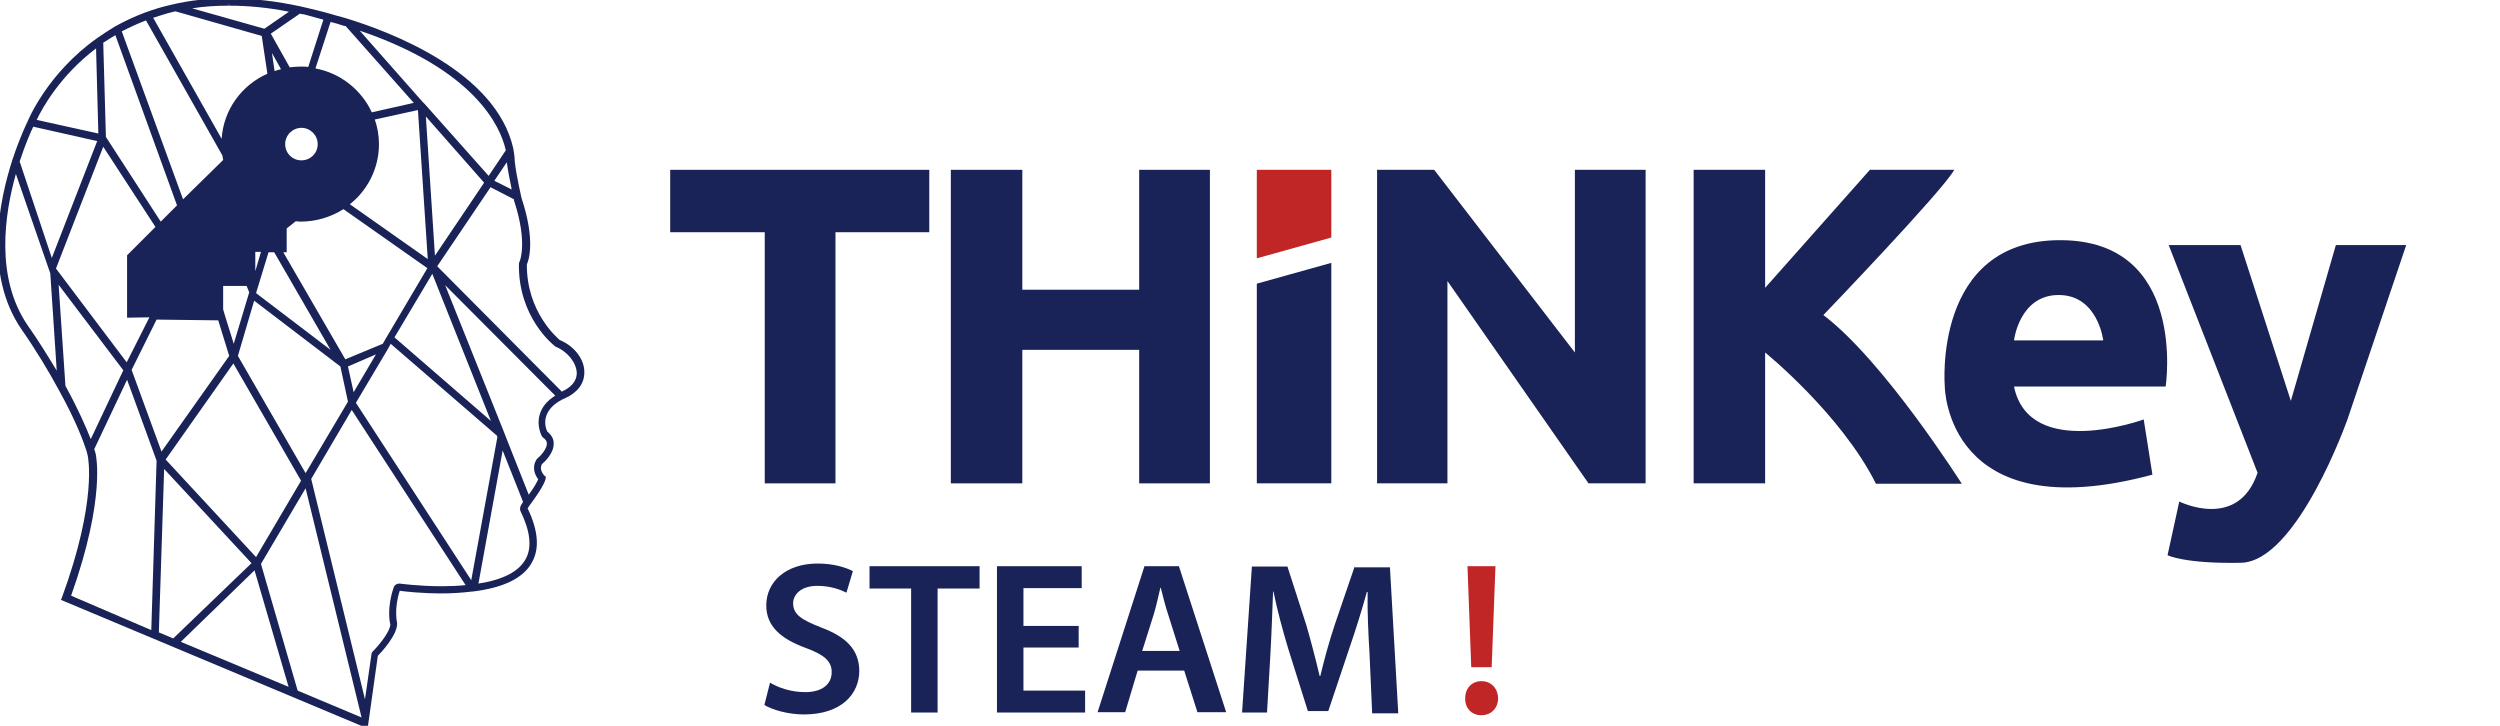 <svg width="661" height="192" fill="none" xmlns="http://www.w3.org/2000/svg"><g clip-path="url(#a)"><path d="M202.2 127.8h18.7V61.4h24.8V44.9h-68.5v16.5h25v66.4ZM270.3 92.5h30.9v35.3h18.7V44.9h-18.7v31.7h-30.9V44.9h-18.9v82.9h18.9V92.5Z" fill="#1A2357"/><path d="M352 44.9h-19.7v23.4l19.7-5.5V44.9Z" fill="#C02626"/><path d="M352 69.5 332.3 75v52.8H352V69.5ZM416.4 93.2l-37.2-48.3h-15.1v82.9h18.6V74.3l37.3 53.5h15.1V44.9h-18.7v48.3ZM482.1 83.3s31.7-33 34.6-38.4h-22.3l-27.7 31.2V44.9h-18.9v82.9h18.9V93.2s20.1 16.3 29.3 34.7h22.7c-.1-.1-20.5-32.4-36.6-44.6Z" fill="#1A2357"/><path d="M544.7 63.5c-33.8 0-30.5 38.7-30.5 38.7s.3 38 54.9 23.3l-2.3-14.6s-30.2 11-34.3-8.7h40.1s5.9-38.7-27.9-38.7ZM532.5 90s1.4-12 11.8-12 11.8 12 11.8 12h-23.6Z" fill="#1A2357"/><path d="m605.7 106-13.3-41.2h-19l23.5 60.2c-5.2 15.4-20.7 7.6-20.7 7.6l-3.1 14.2s4.5 2.3 19.4 2c14.9-.3 28.2-38 28.2-38l15.5-46h-18.6L605.7 106ZM217.1 165.9c-5.1-2-7.4-3.4-7.4-6.4 0-2.2 2-4.6 6.4-4.6 3.6 0 6.3 1.1 7.7 1.8l1.7-5.7c-2-1-5.1-2-9.3-2-8.4 0-13.6 4.8-13.6 11.1 0 5.6 4.1 8.9 10.4 11.2 4.9 1.8 6.9 3.5 6.9 6.4 0 3.2-2.5 5.3-7 5.3-3.6 0-7-1.1-9.3-2.5l-1.5 5.9c2.1 1.3 6.4 2.5 10.4 2.5 10 0 14.7-5.4 14.7-11.6-.1-5.5-3.4-8.9-10.1-11.4ZM229.9 155.6h11v32.8h7v-32.8H259v-5.9h-29.1v5.9ZM270.6 171.2h14.6v-5.7h-14.6v-10H286v-5.8h-22.4v38.7h23.3v-5.8h-16.3v-11.4ZM302.6 149.7l-12.4 38.6h7.3l3.3-11h12.3l3.5 11h7.6l-12.5-38.6h-9.1Zm-.6 22.4 3-9.5c.7-2.3 1.3-5 1.8-7.2h.1c.6 2.2 1.2 4.9 2 7.2l3 9.5H302ZM358.2 149.7l-5.3 15.5c-1.5 4.5-2.8 9.3-3.8 13.5h-.2c-1-4.3-2.2-8.9-3.5-13.4l-5-15.5H331l-2.6 38.6h6.6l.9-15.5c.3-5.3.5-11.4.7-16.5h.1c1 4.9 2.4 10.1 3.9 15.1l5.2 16.5h5.4l5.6-16.7c1.7-4.9 3.3-10.1 4.6-14.8h.2c-.1 5.3.2 11.3.5 16.3l.7 15.8h6.9l-2.2-38.6h-9.3v-.3Z" fill="#1A2357"/><path d="M389 176.4h5.4l1-26.7H388l1 26.8v-.1ZM391.7 180.1c-2.5 0-4.3 1.8-4.3 4.5-.1 2.6 1.7 4.5 4.2 4.5h.1c2.6 0 4.4-1.9 4.4-4.5-.1-2.7-1.9-4.5-4.4-4.5Z" fill="#C02626"/><path d="M148 89.9c-.7-.6-8.8-7.5-8.7-20 .4-.8 2.4-6.1-1.4-17.5 0-.1-1.4-5.9-1.8-9.8 0-.1 0-1.3-.4-3.4-4.6-20.3-32.5-30.8-44.3-34.4-1.4-.4-3-.8-4.6-1.3-1.8-.5-3.8-1-6-1.5-.5-.1-.9-.2-1.3-.3C67-1 55.3-1.2 45.1 1.3c-2.3.5-4.5 1.2-6.7 2-2.7 1-5.3 2.2-8 3.7-1.6 1-3.2 2-4.6 3C12.4 19.4 7.3 32.1 7.3 32.1s-2 4-4 10.1C-.1 52.7-4.4 72.4 5.7 87.1c3.9 5.6 7.2 11.1 9.9 16.1 4.5 8.1 6.5 13.6 7.3 16.1l.3 1.2c0 .1 2.7 11.6-6.9 37.7l-.2.4 81.1 34 2.7-19.2c.8-.8 5.3-5.6 5.1-8.7 0 0-.9-3.6.7-8.5 1.3.2 5.8.7 11.1.7 2.9 0 5.6-.2 8-.5h.2c8.2-1 13.5-3.6 15.7-7.8 2-3.6 1.6-8.4-1.2-14.2l.4-.6c4.4-5.9 4.4-7.2 4.4-7.6v-.2l-.2-.1c-.1-.1-1.7-1.5-.8-3.2.5-.4 3.2-2.8 3.1-5.5 0-1.2-.6-2.2-1.7-3.1-.2-.4-.9-2.1-.3-4 .5-1.7 1.9-3.2 4.1-4.4.3-.1.6-.3.9-.4 3.3-1.5 5.1-3.9 5.1-6.8.1-3.4-2.6-7-6.5-8.6Zm-12.7-39.8-4.6-2.3 3.3-4.9c.3 2.3.9 5.2 1.3 7.2Zm-1.6-10.5v.2l-4.5 6.7-16.9-19-.6-.6L95.1 8.1c30.6 10.4 37.2 25.4 38.6 31.5ZM91.3 95 74.9 66.7h.9v-6.3l2.4-1.9c.4 0 .8.1 1.2.1 4.2 0 8.1-1.2 11.4-3.3L113 70.9 102.3 89l-1.1 1.9-9.9 4.1Zm8.1-1.3-5.9 10-1.5-6.8 7.4-3.2ZM42 167.2l1.4-43.2 23.1 24.9-20.7 19.9-3.8-1.6Zm18.6-73.1-17.9 25.3-7.9-21.6 6.6-13.3 16.3.2 2.9 9.4ZM59 81.8v-6.2h6.2l.7 1.7-.1.3-4 13.3-2.3-7.4-.5-1.7Zm8.7 65.5-23.9-25.8 17.9-25.4 17.9 31-11.9 20.2Zm-4.8-53.2 4.3-14.6L90 96.9l2 9.3-11.2 18.9-17.9-31Zm9.6-27.4 14.9 25.8-19.7-15L71 66.7h1.5ZM71.9 14l2.4 4.3c-.6.1-1.1.3-1.7.5l-.7-4.8Zm-4.4 57.7v-5.1H69l-1.5 5.1Zm7.9-33.6c0-2.4 2-4.3 4.3-4.3s4.3 1.9 4.3 4.3-1.9 4.3-4.3 4.3-4.3-1.9-4.3-4.3Zm23.7-6.5 11.4-2.5 2.6 39.4L92.5 54c4.7-3.7 7.7-9.5 7.7-15.9 0-2.3-.4-4.5-1.1-6.5Zm15.2 40.8 15.5 38.9-25.5-22.1 10-16.8Zm-1.7-41.6L128 48.3l-13 19.3-2.4-36.8Zm-25.2-25c1.2.3 2.3.6 3.4 1 .2 0 .4.1.6.1l18 20.3-11.1 2.5c-2.7-5.9-8.3-10.4-14.9-11.6l4-12.3Zm-7-2c1.9.5 3.5 1 5.1 1.4l-4 12.5c-.7-.1-1.3-.1-2-.1-1 0-2 .1-2.9.2l-5-8.9 7.7-5.3c.4.1.7.2 1.1.2ZM60.5 1.5V1h.1l-.1.5c5.1 0 10.4.5 15.9 1.6l-6.5 4.5-19.1-5.4c3.1-.5 6.4-.7 9.7-.7Zm-15 1.7c.3-.1.6-.1.9-.2l22.8 6.5 1.5 10c-6.8 3-11.6 9.5-12.1 17.2l-18.1-32c1.7-.5 3.3-1.1 5-1.5Zm-6.9 2.2 20.2 35.7c.1.4.1.8.2 1.2L48.4 52.7 32.2 8.3c2.1-1.1 4.3-2.1 6.4-2.9Zm-8.1 3.9 16.3 45-4.3 4.3L28 36.2l-.7-24.9c1-.7 2.1-1.3 3.2-2Zm-5.1 3.5.6 22.5-16.3-3.6c1.5-3.2 6.3-11.8 15.7-18.9ZM8.8 33.5l16.9 3.8-12 30.9-8.5-25.5c1.5-4.6 3-8 3.6-9.2ZM7.3 86c-8.6-12.6-6.1-29.4-3.1-40l9.1 26.3L15 98c-2.3-3.8-4.8-7.9-7.7-12Zm7.5-15 12.5-32.2L41.1 60l-7.5 7.5V84l5.9-.1-6 11.9-18.4-24.4-.3-.4Zm2.6 31.2c0-.1-.1-.1-.1-.2l-1.8-26.7 17.1 22.6-8.6 18.2c-1.2-3-3.2-7.7-6.6-13.9Zm1.4 55.3c9.3-26.1 6.5-37.4 6.5-37.5-.1-.3-.2-.9-.4-1.2l8.7-18.4 7.8 21.4-1.4 44.8-21.2-9.1Zm29 12.2 19.5-18.9 9 30.8-28.5-11.9Zm30.9 12.9L69 149.1l11.8-20 14.8 60.6-16.9-7.1Zm38.2-27.6c-6.2 0-11.2-.7-11.2-.7h-.2c-.6 0-1.2.4-1.4 1-1.8 5.2-1.1 9.1-.9 9.8 0 1.7-2.7 5.2-4.6 7.1-.2.2-.4.5-.4.9l-1.7 11.8-14.2-58.2v-.1L93 108.4l30.1 46.3c-1.9.2-4 .3-6.2.3Zm7.7-1.6-30.5-46.9 8.5-14.3.7-1.3 28.1 24.3.1.4-6.9 37.8Zm14.4-5.6c-1.8 3.3-6 5.5-12.5 6.5l6.4-35.2 5.4 13.6-.5.8c-.3.5-.4 1.1-.2 1.6 2.6 5.3 3.1 9.6 1.4 12.7Zm3.7-38.2c-.9 3 .5 5.5.5 5.6.1.2.2.3.4.5.7.5 1 1 1 1.6 0 1.4-1.7 3.3-2.5 3.9-.1.1-.2.2-.3.4-1.3 2.2-.2 4.2.5 5.1-.2.5-.8 1.8-2.5 4.1l-6.1-15.4-.5-1.3-15.5-38.7 29.1 29.2c-2.2 1.4-3.5 3-4.1 5Zm5.9-6.1c.1.1.1.1 0 .1l-32.9-33.1-.1-.1 14.1-20.9 6.2 3.2V53c3.7 11.2 1.5 16.1 1.5 16.1-.1.2-.2.4-.2.7-.2 14.1 9.1 21.4 9.5 21.7.1.1.2.2.3.2 3.1 1.3 5.4 4.2 5.5 6.9 0 2.6-2.1 4.1-3.9 4.9Z" fill="#1A2357"/></g><defs><clipPath id="a"><path fill="#fff" d="M0 0h660.3v191.9H0z"/></clipPath></defs></svg>